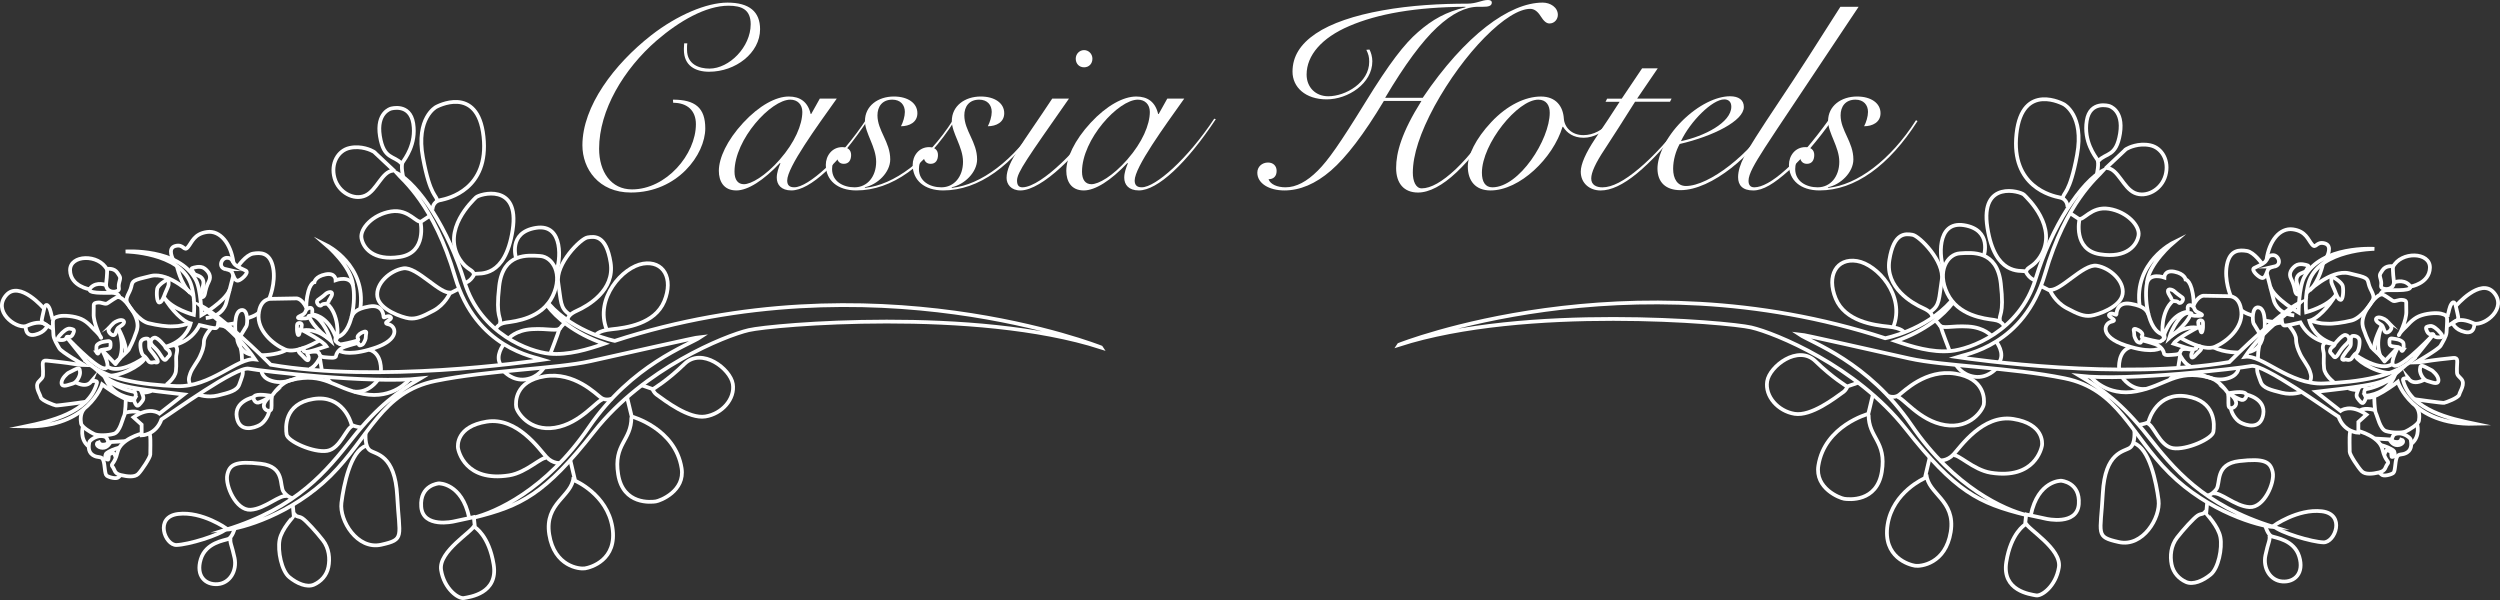 <?xml version="1.0" encoding="UTF-8"?>
<svg id="Ebene_2" data-name="Ebene 2" xmlns="http://www.w3.org/2000/svg" viewBox="0 0 1324.76 317.94">
  <rect x="0" y="0" width="1324.76" height="317.94" fill="#333333" stroke="none"/>
  <defs>
    <style>
      .cls-1 {
        fill: #fff;
      }

      .cls-2 {
        stroke-linejoin: round;
      }

      .cls-2, .cls-3 {
        fill: none;
        stroke: #fff;
        stroke-width: 2px;
      }

      .cls-3 {
        stroke-miterlimit: 10;
      }
    </style>
  </defs>
  <g id="Ebene_1-2" data-name="Ebene 1">
    <g>
      <g>
        <path class="cls-1" d="M375.81,38.02c-7.33,0-13.41-3.18-13.41-11.61v-.83l.14-2.63h1.66c-.14,1.11-.14,1.66-.14,2.21v1.24c0,7.88,6.64,9.95,11.89,9.95,10.51,0,21.84-11.47,21.84-23.5,0-7.74-4.7-9.82-11.75-9.82-12.03,0-26.13,8.16-38.02,18.39-17.56,15.21-30.55,37.05-30.55,57.37,0,12.3,6.36,21.57,17.42,21.57,18.11,0,33.87-18.52,33.87-34.56,0-7.33-4.7-11.34-12.03-11.34l-.14-1.66c11.75,0,17.14,4.29,17.14,15.21,0,13.82-14.65,34.01-39.4,34.01-17.14,0-25.71-12.58-25.71-25.02,0-20.74,16.87-42.99,36.5-58.34,13.69-10.65,29.31-17.28,40.37-17.28,11.61,0,17.28,4.84,17.28,14.1,0,12.58-13,22.53-26.96,22.53Z"/>
        <path class="cls-1" d="M429.86,60.41l4.56-8.16h8.99c-10.51,14.79-26.27,36.36-26.27,43.41,0,2.35,1.11,3.59,3.73,3.59,7.33,0,24.33-15.07,38.43-36.36l.83.28c-15.48,23.36-30.83,37.74-40.78,37.74-5.39,0-7.74-3.04-7.74-6.77,0-2.63.97-5.25,1.94-7.6l-.28-.14c-8.71,9.26-17,14.52-23.09,14.52-6.77,0-9.26-4.98-9.26-10.37,0-6.77,4.29-16.17,12.86-25.44,8.57-9.26,17.42-13.96,24.19-13.96,5.94,0,10.09,2.76,11.61,9.26h.28ZM413.27,84.47c7.88-8.99,11.89-18.39,11.89-25.16,0-4.01-2.63-6.5-6.36-6.5-10.23,0-29.58,21.01-29.58,38.16,0,4.29,1.8,6.64,4.98,6.64,3.73,0,11.2-4.15,19.08-13.13Z"/>
        <path class="cls-1" d="M477.42,66.91c1.11-2.07,2.07-5.25,2.07-7.6,0-3.73-2.35-6.5-6.64-6.5-5.39,0-7.88,3.73-7.88,8.29,0,8.16,6.77,14.1,6.77,23.36,0,6.91-6.77,13.41-13.55,14.79l.28.28c15.07-1.52,32.76-14.38,46.45-35.81l.83.42c-15.07,23.64-33.18,36.77-51.98,36.77-9.95,0-16.17-5.39-16.17-13.55,0-4.84,3.32-9.4,8.71-9.4,2.76,0,4.7,1.38,4.7,4.15s-1.24,4.7-3.87,4.7c-2.07,0-3.18-1.24-3.59-2.9-2.07,1.11-2.63,3.46-2.63,5.67,0,6.5,5.81,9.68,11.89,9.68,6.77,0,11.47-5.67,11.47-13.55s-5.94-15.21-5.94-21.57c0-8.02,6.91-13,15.35-13,7.33,0,12.44,3.46,12.44,8.85,0,4.84-4.29,6.91-8.71,6.91Z"/>
        <path class="cls-1" d="M523.45,66.91c1.11-2.07,2.07-5.25,2.07-7.6,0-3.73-2.35-6.5-6.64-6.5-5.39,0-7.88,3.73-7.88,8.29,0,8.16,6.77,14.1,6.77,23.36,0,6.91-6.77,13.41-13.55,14.79l.28.28c15.07-1.52,32.76-14.38,46.45-35.81l.83.42c-15.07,23.64-33.18,36.77-51.98,36.77-9.95,0-16.17-5.39-16.17-13.55,0-4.84,3.32-9.4,8.71-9.4,2.76,0,4.7,1.38,4.7,4.15s-1.24,4.7-3.87,4.7c-2.07,0-3.18-1.24-3.59-2.9-2.07,1.11-2.63,3.46-2.63,5.67,0,6.5,5.81,9.68,11.89,9.68,6.77,0,11.47-5.67,11.47-13.55s-5.94-15.21-5.94-21.57c0-8.02,6.91-13,15.34-13,7.33,0,12.44,3.46,12.44,8.85,0,4.84-4.29,6.91-8.71,6.91Z"/>
        <path class="cls-1" d="M566.44,52.26c-22.12,31.66-27.51,39.12-27.51,43.41,0,2.35.83,3.59,2.9,3.59,10.23-.14,31.8-22.53,39.81-35.94l1.11.69c-10.51,16.73-30.55,36.91-42.03,36.91-4.98,0-7.33-3.32-7.33-6.64,0-8.29,8.43-18.11,24.19-42.03h8.85ZM574.46,35.67c-2.63,0-4.42-1.94-4.42-4.56s2.07-4.56,4.42-4.56,4.42,1.94,4.42,4.56-1.8,4.56-4.42,4.56Z"/>
        <path class="cls-1" d="M613.99,60.41l4.56-8.16h8.99c-10.51,14.79-26.27,36.36-26.27,43.41,0,2.35,1.11,3.59,3.73,3.59,7.33,0,24.33-15.07,38.43-36.36l.83.28c-15.48,23.36-30.83,37.74-40.78,37.74-5.39,0-7.74-3.04-7.74-6.77,0-2.63.97-5.25,1.93-7.6l-.28-.14c-8.71,9.26-17,14.52-23.09,14.52-6.77,0-9.26-4.98-9.26-10.37,0-6.77,4.29-16.17,12.86-25.44,8.57-9.26,17.42-13.96,24.19-13.96,5.95,0,10.09,2.76,11.61,9.26h.28ZM597.41,84.47c7.88-8.99,11.89-18.39,11.89-25.16,0-4.01-2.63-6.5-6.36-6.5-10.23,0-29.58,21.01-29.58,38.16,0,4.29,1.8,6.64,4.98,6.64,3.73,0,11.2-4.15,19.08-13.13Z"/>
        <path class="cls-1" d="M785.97,3.59h-2.63c-6.64,0-13.82,3.46-21.84,10.92-7.88,7.33-17.14,19.77-27.51,37.33h19.91c22.53-33.32,46.04-50.46,63.59-50.46,4.01,0,8.02,2.49,8.02,6.5,0,2.35-1.8,4.56-4.42,4.56-1.66,0-3.04-1.24-4.7-3.87-1.66-2.63-3.46-3.87-5.53-3.87-5.81,0-14.38,5.25-24.19,15.21-9.26,9.4-18.8,22.26-26.54,36.36-7.6,14.1-11.47,25.85-11.47,35.25,0,4.42,1.52,8.29,4.7,8.29,4.84,0,10.92-3.46,18.11-10.23,7.19-6.91,14.1-15.76,20.6-26.54l1.24.55c-6.77,11.34-13.96,20.6-21.57,27.79-7.33,6.91-14.38,10.65-20.32,10.65-7.46,0-11.61-4.84-11.61-13s2.9-18.8,13.41-35.53h-19.91c-10.51,17.56-19.91,29.86-28.06,36.91-8.16,7.05-16.45,10.51-24.61,10.51s-14.38-3.73-14.38-9.4c0-3.18,2.49-5.39,5.67-5.39,2.76,0,4.56,1.8,4.56,4.42,0,2.9-1.66,4.42-4.29,4.42.97,2.76,4.7,4.29,8.99,4.29,5.67,0,11.34-3.04,17.14-8.85,5.39-5.39,11.47-13.96,25.02-35.94,13-21.15,20.88-31.24,28.06-37.46,7.6-6.64,14.93-10.78,25.16-13.13v-.28c-26.41.14-46.59,3.73-61.66,10.23-14.52,6.22-22.53,15.48-22.53,25.71,0,6.64,4.7,11.47,11.47,11.47,9.26,0,21.7-7.33,21.7-18.25,0-2.76-.42-4.01-1.52-6.36l1.66-.14c.83,1.52,1.52,3.87,1.52,6.22,0,11.75-12.86,20.18-24.19,20.18s-18.11-6.5-18.11-14.65,4.15-14.65,12.3-20.18,20.6-9.68,35.25-12.3c15.21-2.77,31.11-3.59,45.07-3.59,4.98,0,7.74-1.94,10.92-1.94.97,0,2.07.28,2.07,1.38,0,1.94-2.21,2.21-4.56,2.21Z"/>
        <path class="cls-1" d="M853.7,64.15l1.11.69c-4.42,4.98-10.23,8.16-15.62,8.16s-8.85-2.49-10.92-5.81h-.28c-4.98,16.59-22.67,33.73-38.16,33.73-7.88,0-12.03-4.98-12.03-12.72,0-5.81,4.01-14.52,12.44-23.5,8.43-8.99,18.11-13.55,26.27-13.55s11.75,5.39,12.17,11.61c.28,4.56,4.01,8.85,10.37,8.85,5.39,0,10.23-2.76,14.65-7.46ZM821.21,59.72c0-3.87-1.8-6.91-6.08-6.91-10.92,0-29.86,23.36-29.86,38.71,0,4.84,1.8,7.74,5.53,7.74,14.24,0,30.41-25.3,30.41-39.54Z"/>
        <path class="cls-1" d="M870.15,36.22h8.29l-10.92,16.04h18.25l-.83,1.66h-18.52c-6.08,9.68-11.47,18.11-16.17,25.3-4.7,7.05-7.05,12.17-7.05,15.35,0,3.46,2.76,4.7,5.94,4.7,5.12,0,11.47-3.32,19.35-9.95s15.76-15.34,24.05-26.13l.83.55c-19.91,25.58-34.28,37.19-45.21,37.19-5.67,0-10.51-3.73-10.51-9.95,0-4.01,2.63-9.95,7.6-17.42,5.12-7.6,9.26-13.69,13-19.63h-7.46l.83-1.66h7.74l10.78-16.04Z"/>
        <path class="cls-1" d="M890.06,76.31c-2.07,3.73-3.46,8.57-3.46,13.13,0,5.39,2.35,9.12,6.77,9.12,12.3,0,34.15-17,45.34-35.39l1.11.69c-10.64,17.97-32.76,36.91-49.35,36.91-7.74,0-12.17-4.15-12.17-11.47,0-6.36,4.15-16.31,12.86-25.02,8.85-8.85,18.52-13.27,25.58-13.27,4.56,0,7.33,1.94,7.33,5.67,0,7.33-16.17,15.48-34.01,19.63ZM917.43,56.54c0-2.63-1.52-3.87-3.73-3.87-6.36,0-17.97,11.61-22.95,22.12,12.17-2.49,26.68-9.82,26.68-18.25Z"/>
        <path class="cls-1" d="M984.89,3.59c-27.37,41.2-44.1,65.94-49.77,74.79-5.39,8.43-8.57,13.82-8.57,17.42,0,2.21.97,3.46,3.04,3.46,4.01,0,9.68-3.04,16.73-9.4,7.19-6.36,14.79-15.35,22.95-26.68l1.52.55c-7.6,10.65-15.35,19.77-22.95,26.68-7.74,6.91-13.55,10.51-18.8,10.51-5.67,0-8.02-2.77-8.02-7.05,0-3.18,1.11-6.77,3.18-10.78,2.07-4.15,8.16-13.69,18.39-29.03,10.23-15.21,21.15-32.35,32.63-50.46h9.68Z"/>
        <path class="cls-1" d="M987.79,66.91c1.11-2.07,2.07-5.25,2.07-7.6,0-3.73-2.35-6.5-6.64-6.5-5.39,0-7.88,3.73-7.88,8.29,0,8.16,6.77,14.1,6.77,23.36,0,6.91-6.77,13.41-13.55,14.79l.28.28c15.07-1.52,32.76-14.38,46.45-35.81l.83.42c-15.07,23.64-33.18,36.77-51.98,36.77-9.95,0-16.17-5.39-16.17-13.55,0-4.84,3.32-9.4,8.71-9.4,2.77,0,4.7,1.38,4.7,4.15s-1.24,4.7-3.87,4.7c-2.07,0-3.18-1.24-3.59-2.9-2.07,1.11-2.63,3.46-2.63,5.67,0,6.5,5.81,9.68,11.89,9.68,6.77,0,11.47-5.67,11.47-13.55s-5.94-15.21-5.94-21.57c0-8.02,6.91-13,15.35-13,7.33,0,12.44,3.46,12.44,8.85,0,4.84-4.29,6.91-8.71,6.91Z"/>
      </g>
      <g>
        <g>
          <path class="cls-3" d="M741.35,182.69s120.73-48.06,257.63-3.46c0,0,21.07-4.04,35-19.64.4,0,.68.2.86.87-4.97,6.48-14.2,14.75-30.25,20.31,8.59,2.94,19.03,6.18,29.14,5.23,10.11-.95,36.43-10.27,44.91-38.1,8.48-27.83,24.17-51.71,36.24-57.94-3.55,4.02-20.06,17.03-31.21,55.17-11.14,38.14-42.29,42.66-46.65,44.08,8.41,1.24,87.37,12.43,144.29,2.65,13.35-13.52,31.66-29.37,37.84-31.63-2.91,2.78-19.84,14.27-29.56,28.82,9.25-1.2,23.44,14.94,41.68,14.17,18.24-.77,38.45-3.35,48.77-14-17,13.27-9.32,13.49-52.71,18.4,4.67,3.66,12.92,10.12,12.92,10.12,0,0,5.13-4.1,13.77,1.98l-4.31,3.89-.02,5.7s-7.57-.21-10.49-8.5c-5.8-3.61-39.66-28.16-46.25-26.87-6.58,1.29-64.82,8.07-90.87,5.24,11.64,6.9,22.39,14.55,35.96,31.71,13.58,17.16,29.12,36.76,66.95,48.41-7.86-.48-34.73-8.02-55.37-28.55-20.64-20.53-27.09-44.49-55.58-50.28-28.49-5.79-63.84-6.42-82.09-10.47-18.25-4.04-55.58-12.59-58.56-12.85,6.56,4.41,36.49,14.46,59.41,47.99,22.92,33.53,49.72,44.98,61.01,47.8-25.38-6.3-37.62-12.29-63.92-45.69-26.3-33.4-69.36-50.81-81.87-53.71-12.51-2.9-120.17-12.24-186.67,9.16Z"/>
          <path class="cls-3" d="M984.95,202.67l-5.59,1.94-.57.2s-7.63-4.5-16.79-13.43c-9.16-8.92-24.29,2.67-25.57,10.67-1.28,8,5.81,15.84,14.54,17.24,8.72,1.4,21.19-8.22,26.04-11.72,1.1-.81,1.89-2.51,1.89-2.51"/>
          <path class="cls-3" d="M992.47,209.09l-2.45,10.22s-23.07,6.22-26.45,27.37c-1.94,12.14,11.33,17.25,13.65,17.62,2.33.37,17.36,1.96,19.96-14.32,2.61-16.28-7.05-17.74-7-30.27"/>
          <path class="cls-3" d="M1022.57,242.42l-2.3,9.77-.27,1.16s-16.96,7.2-19.75,24.65c-2.79,17.45,11.64,21.33,14.55,21.79,2.91.47,16.19-.99,18.9-17.92,2.71-16.94-12.19-20.03-12.86-30.47"/>
          <path class="cls-3" d="M1073.64,272.89l-.53,5.08s-7.49,4.39-9.96,19.8c-2.47,15.41,12.76,17.14,15.72,17.73,2.96.59,10.55-4.87,12.14-14.83,1.6-9.96-16.86-20.45-17.58-23.62"/>
          <path class="cls-3" d="M1072.85,272.44l11.46,2.47s16.43,3.79,17.25-7.82c.82-11.61-9.35-12.35-9.35-12.35,0,0-12.19-.24-16.07,18.15"/>
          <path class="cls-3" d="M1027.69,243.92s3.96.67,7.56-3.22c3.61-3.9,15.45-21.27,31.62-18.68,16.17,2.59,15.4,12.79,15.19,14.07s-3.73,18.15-27.17,14.4c-9.2-1.47-17.48-10.29-19.86-9.15"/>
          <path class="cls-3" d="M1000.53,209.84s3.14,1.34,5.75-.52c2.61-1.86,14.15-13.84,29.88-11.32,15.74,2.52,15.47,13.74,15.06,16.32-.41,2.58-6.83,13.11-20.54,10.91-13.7-2.2-22.4-14.92-25.55-15.02"/>
          <path class="cls-3" d="M1009.02,176.16s-.86-2.32-8.45-3.09-22.82-2.76-27.82-14.86c-5-12.1.44-21.63,11.24-19.9,10.79,1.73,25.8,18.39,19.29,34.91"/>
          <path class="cls-3" d="M1023.88,168.4s.44-1.21-1.12-2.79c-.71-.72-1.85-1.52-3.63-2.32-5.69-2.53-20.31-10.75-17.93-25.58,2.38-14.83,8.65-13.88,12.25-13.3s17.09,14.09,15.5,24.01c-1.59,9.92-.86,13.39-6.05,16.81"/>
          <path class="cls-3" d="M1061.98,173.12s-.39-2.92-5.43-3.61c-5.03-.69-18.94-2.2-24.65-14.01-5.71-11.82.1-20.84,6.65-21.25,6.55-.4,19.63-1.78,21.67,15.89,2.04,17.66-1.33,15.97-.38,20.09"/>
          <path class="cls-3" d="M1051.26,135.5s4.54-13.75-10.53-16.16c-15.07-2.41-12.89,18.29-10.69,23.04"/>
          <path class="cls-3" d="M1078.47,148.43s-2.74-.08-5.2-4.72c-2.76-.44-16.18,2.33-20.15-23.14-3.97-25.46,17.68-19.16,19.41-17.39s18.35,17.18,8.71,32.64c-3.89,6.16-7.39,5.49-7.55,8.23"/>
          <path class="cls-3" d="M1025.74,169.94s2.72,2.82,2.89,3.82,4.38,11.96,4.38,11.96"/>
          <path class="cls-3" d="M1055.27,177.99s-3.67-4.46-12.42-4.97-13.3,1.36-15.02-.66"/>
          <path class="cls-3" d="M1057.88,181.13s4.8,6.14,1.47,10.84"/>
          <path class="cls-3" d="M1057.68,195.39s-4.41,5.17-11.31,4.25c-6.9-.92-9.85-6.28-9.85-6.28"/>
          <path class="cls-3" d="M1081.48,151.56l4.96,2.53s2.49,5.84,8.6,9.13,9.26,4.54,12.92,4.08,15.72-4.6,16.82-11.45c1.1-6.85-6.64-13.91-13.77-15.05s-19.81,14.32-25.22,12.7"/>
          <path class="cls-3" d="M1097.08,113.04l4.14,2.73.69.45s-3.55,16.21,10.87,18.52c14.42,2.31,19.65-5.02,20.45-10s-5.96-12.53-15.64-14.08-13.53,6.76-16.27,5.18"/>
          <path class="cls-3" d="M1095.59,109.78s.18-4.28-4.1-5.13c-4.28-.85-25.98-5.73-22.95-33.71,3.03-27.98,25.15-15.65,25.15-15.65,0,0,10.82,5.76,6.96,26.73-3.86,20.97-7.44,19.94-7.47,22.9"/>
          <path class="cls-3" d="M1111.12,92.35s1.35-5.97.24-7.77c-1.11-1.8-7.35-9.63-5.59-20.58s11.88-7.83,11.88-7.83c0,0,7.77,2.08,5.77,14.57-2,12.48-7.38,10.11-11.37,14.45"/>
          <path class="cls-3" d="M1115.64,89.34l.63-.59,9.64-9.06s-.08-.18.97-.8,6.33-3.24,12.55-1.9c6.22,1.33,10.2,8.23,8.07,15.94-2.13,7.71-10.31,11.99-16.36,9.29-6.05-2.7-8.76-12.7-14.55-13.18"/>
          <path class="cls-3" d="M1130.98,228.01s.78,7.15-2.32,9.26c-3.1,2.11-13.25,2.2-14.38,24.16s-4.2,22.96,8.47,25.81c12.67,2.85,22.26-12.84,21.08-22.2-1.18-9.36-4.83-27.54-13.06-30.2"/>
          <path class="cls-3" d="M1133.3,225.14s5.02-.71,5.28-1.86c.26-1.15,4.61-15.74,20.17-13.25,15.56,2.49,14.72,15.18,14.13,18.82-.58,3.63-14.3,9.79-21.47,8.64-7.17-1.15-10.23-12.73-13.7-13.23"/>
          <path class="cls-3" d="M1169.62,262.6s2.34-.17,4.8-3.3c2.46-3.13-.97-13.46,12.24-14.98,13.22-1.52,16.5.35,17.67,5.91,1.18,5.56-4.6,18.95-12.36,18.49-7.76-.46-15.6-8.37-19.32-7.18"/>
          <path class="cls-3" d="M1204.63,278.73s12.9-9.29,25.69-7.8c12.79,1.49,7.06,16.68.88,16.47-6.17-.21-22.67-5.09-26.57-8.67Z"/>
          <path class="cls-3" d="M1200.36,278.6s1.35,4.75,3.4,5.58,11.89,1.85,14.61,10.73c2.72,8.88-2.47,13.7-8.94,13.22-6.47-.48-10.38-7.09-8.96-13.9s2.64-8.08,2.08-10.52"/>
          <path class="cls-3" d="M1169.61,266.12s-.5,5.69-.54,5.91,6.46,6.79,7.53,12.67c1.07,5.88-1.05,16.33-5.11,19.7s-9.4,5.65-13.11,3.99c-3.7-1.66-6.72-4.82-7.63-9.27-.91-4.45-.42-9.96,2.9-14.24s8.74-10.23,10.81-11.63,3.12-.28,4.45-2.64"/>
          <path class="cls-3" d="M1107.83,199.62s8.31,10.82,24.36,7.71c16.04-3.11,20.55-11.67,38.31-7.37,4.54,1.11,8.29,5.81,9.63,7.68.34.48.53.77.53.77,0,0,6.35-1.22,8.66-.29,2.31.93.35,4.08-1.28,3.82-1.64-.26-5.42-2.45-5.42-2.45,0,0,2.83,2.6,2.26,4.74-.57,2.15-3.7,2.83-3.95.91s.12-4.92-.3-6.48"/>
          <path class="cls-3" d="M1190.48,209.08s10.25,2.09,8.82,10.55c-1.43,8.46-9.41,5.69-12.12,4.21-2.71-1.48-5-5.53-4.99-7.58"/>
          <path class="cls-3" d="M1162.17,162.79c.23-1.18.32-2.4.22-3.65-.87-10.65-4.22-11.04-4.22-11.04,0,0-.46-3.02-5.88-4.11s-5.41,3.05-5.41,3.05c0,0-7.93-2.84-9.24,3.22-1.31,6.05-.12,25.64,9.15,27.12"/>
          <path class="cls-3" d="M1150.4,178.14s7.61-4.94,10.73-12.07"/>
          <path class="cls-3" d="M1155.31,178.92s12.33,7.49,18.34,4.87c6.74-2.93,14.82-10.15,14.06-18.66-.76-8.51-6.41-8.18-6.41-8.18l-13.38-.24s-2.91-.43-5.62,5.16"/>
          <path class="cls-3" d="M1144.95,184.45s-3.87,2.86-15.79-.57c-.85-.24-1.75-.52-2.69-.83-14.15-4.62-11.55-11.8-7.56-12.62,3.99-.81-2.44-2.4-1.23-3.78s3.7.59,3.79.05.01-7.04,7.63-5.71c7.62,1.33,8.55,3.81,9.45,5.79"/>
          <path class="cls-3" d="M1122.92,195.55s-.97-9.74,6.24-11.66"/>
          <path class="cls-3" d="M1124.59,199.95s4.46,6.99,12.6,6.15"/>
          <line class="cls-3" x1="1152.32" y1="198.5" x2="1149.67" y2="201.13"/>
          <path class="cls-3" d="M1154.26,194.52l1-6.25s2.31,4.66,5.47,5.91"/>
          <path class="cls-3" d="M1164.49,197.26s7.44,4.98,14.67,3.56c7.23-1.41,7.05-5.91,7.05-5.91"/>
          <path class="cls-3" d="M1186.4,186.8s-7.65.19-13.35-2.67"/>
          <path class="cls-3" d="M1165.02,173.17s.86-.68.81.5.69,3.61,1.19,1.9c.5-1.71.33-2.56.35-4.49s-2.51-1.52-2.54-.41.84,3.49-.5,3.05-7.77-1.04-14.87,5.37c1.61-5.41,6.05-13.12,9.95-13.24,3.9-.12.17,1.3,3.64,1.48,3.47.18,4.57-.16,3.36-.95-1.22-.79-3.05-1.1-3.58-2.81-.53-1.71-2.87-2.53-3.41-1.28s.55,2.84-.97,3.04c-1.52.2-8.47,2.07-12.08,13.27-.89-1.86-1.27-13.7,5.12-19.16,2.25.36,1.94.01,3.06.94,1.12.92,3.12-1.81,1.86-2.76s-3.15-2.22-4.11-3.19-3.67-1.78-3.52-.12c.14,1.66,1.64,3.01,1.96,4.27s-.14,1.37-.14,1.37"/>
          <path class="cls-3" d="M1163.98,173.86s-10.36,5.41-12.2,8.22c3.02.93,9.47,3.36,11.2,2.88s.62-1.09.64-1.18.89-.51.89-.51c0,0,1.57.31,1.66.46s.3,1.08.28,1.3-1.47,1.61-1.47,1.61c0,0-1.19,1.12-1.9,1.93s-1.83,1.64-1.92-.06.97-1.89.76-2.65-4.62-1.33-5.69-.6-.43,2.38-3.31,2.61-6.07.78-6.23-.64c-.16-1.42-1.63-3.81-4.59-4.85-2.97-1.03-6.62-1.98-7.04-1.97s-.44,1.13-.73,1.2-1.61-.06-2.2-1.11c-.59-1.04-1.31-2.29-1.22-3.54s-1.06-3.17.89-2.6,3.42,1.89,3.49,2.85-1.21,1.44.42,1.95c1.62.5,8.32,2.16,8.96,1.85s1.84-1.21,2.23-1.68-.09-1.96-.09-1.96"/>
          <path class="cls-3" d="M1137.68,149.9c.73-10.05,13.99-21.36,13.99-21.36,0,0-21.19,10.51-17.83,33.72"/>
          <path class="cls-3" d="M1200.02,174.29s1-10.34-2.94-11.34-3.56,7.33-2.89,8.48,3.15,5.22,3.15,5.22"/>
          <line class="cls-3" x1="1204.37" y1="170.58" x2="1200.42" y2="169.95"/>
          <path class="cls-3" d="M1193.77,167.26s-4.69-1.33-6.17-3.06"/>
          <path class="cls-3" d="M1182.15,157.02s-3.69-8.47-2.1-16.64c1.6-8.17,6.72-8.02,10.57-7.4,3.85.62,8.14,6.9,8.14,6.9"/>
          <path class="cls-3" d="M1201.1,144.5l3.76,14.55s1.46,7.17,10.86,8.08"/>
          <path class="cls-3" d="M1205.32,141.23s-2.94.35-3.58,1.81c-.64,1.46-1.35,4.41-2.98,4.3s-6.23-4.28-4.28-5.31,4.08-1.73,5.67-3.12c1.6-1.38,1.3-3.74,4.35-3.7,3.05.04,4.82,5.1.81,6.02Z"/>
          <path class="cls-3" d="M1232.87,136.4s3.53-6.24-1.04-7.45c-4.58-1.21-4.47,3.21-6.66.62-2.19-2.59-3.26-7.08-10.16-8.04s-12.64,6.09-13.98,16.28"/>
          <path class="cls-3" d="M1231.04,139.46s-1.91,9.61-7.16,14.44"/>
          <path class="cls-3" d="M1209.21,168.7c-.27.66.05,3.43,1.04,3.74s5.19-.73,8.75-1.58c5.01,9.68,13.77,10.85,18.35,11.59-9.99-2.79-12.9-9.76-13.62-12.46,3.89-.78,10.2-7.1,14.11-13.86-3.89,6.16-15.81,9.32-15.81,9.32,0,0-.99-9.18,1.71-16.73,6.07-16.47,34.46-16.85,34.46-16.85,0,0-28.18-1.9-37.14,14.93-2.92,5.2-3.02,18.83-3.02,18.83,0,0-12.49-7.23-14.98-13.51"/>
          <path class="cls-3" d="M1222.47,140.54s-3.9-1.45-6.2.35-3.57,4.13-2.27,6.72c1.3,2.59,1.72,4.29,2.16,6.6.44,2.31,2.6,2.81,2.05-.26s-2.05-5.25-.81-7.44c1.24-2.19,4.08-1.88,4.64-3.21s2.34-2.31.44-2.76Z"/>
          <path class="cls-3" d="M1236.28,146.81s4.73,2.61,5.18,4.88.17,7.29-1.16,7.22c-1.33-.06-2.35-2.99-3.14-5.05s-1.86-3.73-1.76-4.83c.1-1.1-.37-1.87.88-2.22Z"/>
          <path class="cls-3" d="M1237.42,182.01s3.76-4.84,5.49-4.49c1.73.35,2.61,2.33,1.32,3.85-1.29,1.52-.69.57-2.78,2.92-2.09,2.35-3.48,6.38-4.83,4.56-1.35-1.82-2.38-1.91-1.73-3.63s1.75-1.1,2.53-3.21Z"/>
          <path class="cls-3" d="M1222.24,155.19s12.71-12.66,22.55-10.37c9.85,2.29,9.67,2.49,10.41,5.74.75,3.25,3.28,5.6,2.27,8.16-1.01,2.56-6.59,9.94-11.33,11.12-4.74,1.18-10.22,1.89-12.87,1.68-2.65-.21-2.28.3-9.17-1.63"/>
          <path class="cls-3" d="M1212.67,172.27s3.99,4.34,4.02,7.4c.03,3.05.94,5.29,2.16,7.94s4.1,6.1,5.07,8.86.98,3.62.05,6.18"/>
          <path class="cls-3" d="M1219.68,207.68s-4.79,1.88-10.52.44c-5.73-1.44-10.05-2.43-11.22-5.82-1.17-3.39-2.37-5.6-1.65-7.83"/>
          <path class="cls-3" d="M1196.45,190.42s.04-1.47.19-3.76c.14-2.29,1.14-6.84,2.49-8.68,0,0-.63,6.96-7.35,8.55"/>
          <path class="cls-3" d="M1209.34,171.05c-1.39-.1-3.76.32-4.59,1.07"/>
          <path class="cls-3" d="M1258.09,210.07s.16,7.63.92,8.95c.76,1.31,2.15,8.47,5.35,9.43s8.48,1.06,10.41.18c1.93-.88,6.72-3.77,7.02-5.66s.57-4.98-1.53-7.7"/>
          <path class="cls-3" d="M1279.58,211.56s14.58,2.06,15.5,1.91c.92-.15,7.73-2.64,8.08-4.37s3.46-5.78,1.04-8.33c-2.42-2.55-2.22-2-2.25-5.5-.03-3.51,1.02-5.88-1.94-5.6s-11.38,1.23-14.45,1.79-5.39.6-5.39.6c0,0,12.08-6.98,13.12-8.83s3.03-4.96,3.15-7.1c.12-2.14.38-6.08.28-7.32s-.71-2.07-3.31-2.64-8.03-.13-11.64,1.43c-3.61,1.57-6.26,5.11-7.04,5.76s-3.46,3.45-3.59,4.24,4.24-7.83,3.98-12.72.73-5.5-1.81-5.93c-2.54-.43-4.24,1.31-5.63.27s-4.58-3.05-5.02-3.12-2.7-.99-7.85,6.82c-5.15,7.8-2.1,11.57-1.64,13.36.46,1.79,3.1,7.21,3.45,7.78s7.26,6.83,7.26,6.83"/>
          <path class="cls-3" d="M1249.6,206.59s-1.86.41-5.03-.81"/>
          <path class="cls-3" d="M1236.65,202.46s-4.7-3.44-5.11-7.23c-.4-3.79.03-6.48-.17-8.08s-1.38-4.41.92-5.71"/>
          <path class="cls-3" d="M1249.68,228.35s11.11,2.8,12.76,9.71c1.65,6.9,4,6.23,2.7,7.81-1.3,1.58-.8,3.6-4.37,4.45s-7.36,1.28-9.23-.58-6.36-8.7-6.41-10.27-.15-8.37.03-9.46l.3-1.86"/>
          <path class="cls-3" d="M1261.48,235.77s3.49.91,5.53,2.13,1.62,1.08,1.97,2.63-1.22,1.59-1.53,1.61-.33-2.58-.33-2.58c0,0-2.28-1.62-2.81-.63-.53.99-.93,2.19-.93,2.19"/>
          <path class="cls-3" d="M1258.25,232.37l7.9.47s1.49,3.15,4.25,3.07,4.12-2.47,2.03-2.96c0,0-.43,1.27-2.15,1.3s-3.25-.67-2.69-2.07.72-2.38,3.5-2.51c2.78-.13,6.21,2.2,6.39,3.42.18,1.22.95,4.78-1.88,6.63-2.83,1.86-4.66.2-5.6,2.82-.94,2.62-.65,7.29-1.83,8.14s-5.08,1.94-6.24.79l-1.16-1.15"/>
          <path class="cls-3" d="M1250.52,217.68s1.46-2.04,8.07-.38"/>
          <path class="cls-3" d="M1280.8,224.55s2.03,6.56-2.96,10.6"/>
          <path class="cls-3" d="M1285.32,200.87c-7.3,4.12-9.22-.62-9.22-.62.82.92-3.48-.87-2.64,1.56,4.36,15.61,25.04,20.12,37.74,22.74-33.16.8-40.58-22.24-40.58-22.24,0,0-15.16,11.68-17.17,7.53,6.88-.98,12.29-3.61,15.52-10.73,0,0-6.11,5.55-15.77,7.21"/>
          <path class="cls-3" d="M1288.67,196.26s-.37-.21-3.18-1.63-2.97-.92-3.15,1.14,1.79,5.58,3.87,6.1c2.08.52,5.81,2.39,5.93-.28s-3.47-5.33-3.47-5.33Z"/>
          <path class="cls-3" d="M1261.35,188.56c-2.98-7.46.91-16.36.91-16.36,0,0-4.99,9.03-4.1,13.39"/>
          <path class="cls-3" d="M1264.11,169.43s3.76,3.04,3.05,4.73-2.95,3.04-3.67,1.06c-.73-1.98-.82-2.81-2.4-3.66s-2.96-2.49-1.42-3.21,4.45,1.09,4.45,1.09Z"/>
          <path class="cls-3" d="M1253.28,209.47c-.03-.06-.64-1.04-.42-2.05s1.22-1.93.47-2.44-2.89-.61-3.48,1.05c-.59,1.66-1.73,3.37-.6,4.93,1.13,1.56,2.42,3.28,3.17,2.38s1.7-2.47.85-3.87Z"/>
          <path class="cls-3" d="M1289.43,177.29s.34,1.43,2.34,1.49,3.39-.02,1.49-2.3c-1.91-2.28-4.12-4.05-5.63-3.73s-2.41.32-1.94,1.81,1.21,2.5,2.1,2.54,1.36-.36,1.64.19Z"/>
          <path class="cls-3" d="M1273.57,185.34c.1-.15.32-3.19-.16-3.87s-2.12-1.64-3.74-1.79-3.43-1-3.48.78c-.06,1.78-.15,2.59,1.25,2.96,1.39.37,3.75.3,4.45,1.09s.7,2.35,1.69.83Z"/>
          <path class="cls-2" d="M1279.34,189.9l10.09-12.61s-14.76,15.64-19.67,16.49.92-9.68.92-9.68l-7.12,7.45-2.56-3.34"/>
          <path class="cls-2" d="M1242.96,190.46s-3.3,1.26-1.11-2.12c2.18-3.38,3.44-4.03,3.78-5.43.34-1.4-.41-4.65,1-4.87s3.18.4,3.6,1.96c.42,1.56-.19,6.08-1.49,6.99-.4.28-.71.55-.98.82-.61.62-1,1.28-1.66,2.18-.95,1.3-3.13.47-3.13.47Z"/>
          <path class="cls-2" d="M1267.58,192.92s-5.09,4.78-19.6-4.97c-.36,2.25,9.36,8.98,18.1,9.74"/>
          <path class="cls-2" d="M1268.47,149.7s4.89-2.12,8.21,1.32-7.8,2.63-11.32,2.73c-3.52.11-3.85,2.14-3.85,2.14"/>
          <path class="cls-2" d="M1267.99,141.13s-3.62-.73-5.48,2.03-1.58,2.43-.86,5.38c.72,2.95-.95,3.58,1.38,4.4s6.02-.32,5.46-4.31c-.55-4-.51-7.49-.51-7.49Z"/>
          <path class="cls-2" d="M1277.35,151.87s10.04-1.6,10.27-9.99c.23-8.39-15.28-8.91-19.63-.37"/>
          <path class="cls-2" d="M1296.79,172.66s1.46-.67,2.91-1.49c1.4-.78,2.8-1.7,2.9-2.28.19-1.17-.72-3.89-1.07-5.9s-1.16-3.91-2.43-2.07c-1.26,1.84-1.49,4.64-1.82,5.33s-.28,1.75-.28,1.75"/>
          <path class="cls-2" d="M1311.12,171.52s.51,5.67-4.96,4.42-6.46-4.78-6.46-4.78c0,0,1.22-1.58,4.5-1.58s6.92,1.93,6.92,1.93Z"/>
          <path class="cls-2" d="M1301.36,162.18s13.04-15.34,20.15-7.12-4.43,17.41-10.39,16.45"/>
        </g>
        <g>
          <path class="cls-3" d="M583.41,184.09s-120.73-48.06-257.63-3.46c0,0-21.07-4.04-35-19.64-.4,0-.68.2-.86.87,4.97,6.48,14.2,14.75,30.25,20.31-8.59,2.94-19.03,6.18-29.14,5.23-10.11-.95-36.43-10.27-44.91-38.1-8.48-27.83-24.17-51.71-36.24-57.94,3.55,4.02,20.06,17.03,31.21,55.17,11.14,38.14,42.29,42.66,46.65,44.08-8.41,1.24-87.37,12.43-144.29,2.65-13.35-13.52-31.66-29.37-37.84-31.63,2.91,2.78,19.84,14.27,29.56,28.82-9.25-1.2-23.44,14.94-41.68,14.17-18.24-.77-38.45-3.35-48.77-14,17,13.27,9.32,13.49,52.71,18.4-4.67,3.66-12.92,10.12-12.92,10.12,0,0-5.13-4.1-13.77,1.98l4.31,3.89.02,5.7s7.57-.21,10.49-8.5c5.8-3.61,39.66-28.16,46.25-26.87,6.58,1.29,64.82,8.07,90.87,5.24-11.64,6.9-22.39,14.55-35.96,31.71-13.58,17.16-29.12,36.76-66.95,48.41,7.86-.48,34.73-8.02,55.37-28.55,20.64-20.53,27.09-44.49,55.58-50.28,28.49-5.79,63.84-6.42,82.09-10.47,18.25-4.04,55.58-12.59,58.56-12.85-6.56,4.41-36.49,14.46-59.41,47.99-22.92,33.53-49.72,44.98-61.01,47.8,25.38-6.3,37.62-12.29,63.92-45.69,26.3-33.4,69.36-50.81,81.87-53.71,12.51-2.9,120.17-12.24,186.67,9.16Z"/>
          <path class="cls-3" d="M339.81,204.08l5.59,1.94.57.2s7.63-4.5,16.79-13.43c9.16-8.92,24.29,2.67,25.57,10.67,1.28,8-5.81,15.84-14.54,17.24-8.72,1.4-21.19-8.22-26.04-11.72-1.1-.81-1.89-2.51-1.89-2.51"/>
          <path class="cls-3" d="M332.28,210.5l2.45,10.22s23.07,6.22,26.45,27.37c1.94,12.14-11.33,17.25-13.65,17.62-2.33.37-17.36,1.96-19.96-14.32-2.61-16.28,7.05-17.74,7-30.27"/>
          <path class="cls-3" d="M302.19,243.82l2.3,9.77.27,1.16s16.96,7.2,19.75,24.65c2.79,17.45-11.64,21.33-14.55,21.79-2.91.47-16.19-.99-18.9-17.92-2.71-16.94,12.19-20.03,12.86-30.47"/>
          <path class="cls-3" d="M251.11,274.29l.53,5.08s7.49,4.39,9.96,19.8c2.47,15.41-12.76,17.14-15.72,17.73-2.96.59-10.55-4.87-12.14-14.83-1.6-9.96,16.86-20.45,17.58-23.62"/>
          <path class="cls-3" d="M251.91,273.85l-11.46,2.47s-16.43,3.79-17.25-7.82c-.82-11.61,9.35-12.35,9.35-12.35,0,0,12.19-.24,16.07,18.15"/>
          <path class="cls-3" d="M297.07,245.32s-3.96.67-7.56-3.22c-3.61-3.9-15.45-21.27-31.62-18.68-16.17,2.59-15.4,12.79-15.19,14.07s3.73,18.15,27.17,14.4c9.2-1.47,17.48-10.29,19.86-9.15"/>
          <path class="cls-3" d="M324.23,211.25s-3.14,1.34-5.75-.52c-2.61-1.86-14.15-13.84-29.88-11.32-15.74,2.52-15.47,13.74-15.06,16.32.41,2.58,6.83,13.11,20.54,10.91,13.7-2.2,22.4-14.92,25.55-15.02"/>
          <path class="cls-3" d="M315.74,177.57s.86-2.32,8.45-3.09,22.82-2.76,27.82-14.86c5-12.1-.44-21.63-11.24-19.9-10.79,1.73-25.8,18.39-19.29,34.91"/>
          <path class="cls-3" d="M300.88,169.81s-.44-1.21,1.12-2.79c.71-.72,1.85-1.52,3.63-2.32,5.69-2.53,20.31-10.75,17.93-25.58-2.38-14.83-8.65-13.88-12.25-13.3s-17.09,14.09-15.5,24.01c1.59,9.92.86,13.39,6.05,16.81"/>
          <path class="cls-3" d="M262.78,174.53s.39-2.92,5.43-3.61c5.03-.69,18.94-2.2,24.65-14.01,5.71-11.82-.1-20.84-6.65-21.25-6.55-.4-19.63-1.78-21.67,15.89-2.04,17.66,1.33,15.97.38,20.09"/>
          <path class="cls-3" d="M273.5,136.9s-4.54-13.75,10.53-16.16c15.07-2.41,12.89,18.29,10.69,23.04"/>
          <path class="cls-3" d="M246.29,149.83s2.74-.08,5.2-4.72c2.76-.44,16.18,2.33,20.15-23.14,3.97-25.46-17.68-19.16-19.41-17.39s-18.35,17.18-8.71,32.64c3.89,6.16,7.39,5.49,7.55,8.23"/>
          <path class="cls-3" d="M299.01,171.35s-2.72,2.82-2.89,3.82-4.38,11.96-4.38,11.96"/>
          <path class="cls-3" d="M269.49,179.4s3.67-4.46,12.42-4.97c8.75-.51,13.3,1.36,15.02-.66"/>
          <path class="cls-3" d="M266.88,182.54s-4.8,6.14-1.47,10.84"/>
          <path class="cls-3" d="M267.08,196.8s4.41,5.17,11.31,4.25c6.9-.92,9.85-6.28,9.85-6.28"/>
          <path class="cls-3" d="M243.28,152.97l-4.96,2.53s-2.49,5.84-8.6,9.13c-6.11,3.29-9.26,4.54-12.92,4.08s-15.72-4.6-16.82-11.45c-1.1-6.85,6.64-13.91,13.77-15.05s19.81,14.32,25.22,12.7"/>
          <path class="cls-3" d="M227.68,114.44l-4.14,2.73-.69.45s3.55,16.21-10.87,18.52c-14.42,2.31-19.65-5.02-20.45-10s5.96-12.53,15.64-14.08c9.68-1.55,13.53,6.76,16.27,5.18"/>
          <path class="cls-3" d="M229.17,111.19s-.18-4.28,4.1-5.13c4.28-.85,25.98-5.73,22.95-33.71-3.03-27.98-25.15-15.65-25.15-15.65,0,0-10.82,5.76-6.96,26.73,3.86,20.97,7.44,19.94,7.47,22.9"/>
          <path class="cls-3" d="M213.63,93.76s-1.35-5.97-.24-7.77c1.11-1.8,7.35-9.63,5.59-20.58s-11.88-7.83-11.88-7.83c0,0-7.77,2.08-5.77,14.57,2,12.48,7.38,10.11,11.37,14.45"/>
          <path class="cls-3" d="M209.12,90.74l-.63-.59-9.64-9.06s.08-.18-.97-.8-6.33-3.24-12.55-1.9c-6.22,1.33-10.2,8.23-8.07,15.94,2.13,7.71,10.31,11.99,16.36,9.29,6.05-2.7,8.76-12.7,14.55-13.18"/>
          <path class="cls-3" d="M193.78,229.42s-.78,7.15,2.32,9.26c3.1,2.11,13.25,2.2,14.38,24.16s4.2,22.96-8.47,25.81c-12.67,2.85-22.26-12.84-21.08-22.2,1.18-9.36,4.83-27.54,13.06-30.2"/>
          <path class="cls-3" d="M191.45,226.55s-5.02-.71-5.28-1.86c-.26-1.15-4.61-15.74-20.17-13.25-15.56,2.49-14.72,15.18-14.13,18.82.58,3.63,14.3,9.79,21.47,8.64,7.17-1.15,10.23-12.73,13.7-13.23"/>
          <path class="cls-3" d="M155.14,264.01s-2.34-.17-4.8-3.3c-2.46-3.13.97-13.46-12.24-14.98-13.22-1.52-16.5.35-17.67,5.91-1.18,5.56,4.6,18.95,12.36,18.49,7.76-.46,15.6-8.37,19.32-7.18"/>
          <path class="cls-3" d="M120.13,280.14s-12.9-9.29-25.69-7.8c-12.79,1.49-7.06,16.68-.88,16.47,6.17-.21,22.67-5.09,26.57-8.67Z"/>
          <path class="cls-3" d="M124.4,280.01s-1.35,4.75-3.4,5.58-11.89,1.85-14.61,10.73c-2.72,8.88,2.47,13.7,8.94,13.22,6.47-.48,10.38-7.09,8.96-13.9s-2.64-8.08-2.08-10.52"/>
          <path class="cls-3" d="M155.14,267.53s.5,5.69.54,5.91-6.46,6.79-7.53,12.67c-1.07,5.88,1.05,16.33,5.11,19.7s9.4,5.65,13.11,3.99c3.7-1.66,6.72-4.82,7.63-9.27.91-4.45.42-9.96-2.9-14.24s-8.74-10.23-10.81-11.63-3.12-.28-4.45-2.64"/>
          <path class="cls-3" d="M216.92,201.03s-8.31,10.82-24.36,7.71c-16.04-3.11-20.55-11.67-38.31-7.37-4.54,1.11-8.29,5.81-9.63,7.68-.34.48-.53.77-.53.77,0,0-6.35-1.22-8.66-.29-2.31.93-.35,4.08,1.28,3.82,1.64-.26,5.42-2.45,5.42-2.45,0,0-2.83,2.6-2.26,4.74.57,2.15,3.7,2.83,3.95.91s-.12-4.92.3-6.48"/>
          <path class="cls-3" d="M134.28,210.49s-10.25,2.09-8.82,10.55c1.43,8.46,9.41,5.69,12.12,4.21,2.71-1.48,5-5.53,4.99-7.58"/>
          <path class="cls-3" d="M162.59,164.2c-.23-1.18-.32-2.4-.22-3.65.87-10.65,4.22-11.04,4.22-11.04,0,0,.46-3.02,5.88-4.11s5.41,3.05,5.41,3.05c0,0,7.93-2.84,9.24,3.22s.12,25.64-9.15,27.12"/>
          <path class="cls-3" d="M174.36,179.54s-7.61-4.94-10.73-12.07"/>
          <path class="cls-3" d="M169.45,180.33s-12.33,7.49-18.34,4.87c-6.74-2.93-14.82-10.15-14.06-18.66.76-8.51,6.41-8.18,6.41-8.18l13.38-.24s2.91-.43,5.62,5.16"/>
          <path class="cls-3" d="M179.81,185.86s3.87,2.86,15.79-.57c.85-.24,1.75-.52,2.69-.83,14.15-4.62,11.55-11.8,7.56-12.62-3.99-.81,2.44-2.4,1.23-3.78s-3.7.59-3.79.05-.01-7.04-7.63-5.71c-7.62,1.33-8.55,3.81-9.45,5.79"/>
          <path class="cls-3" d="M201.84,196.95s.97-9.74-6.24-11.66"/>
          <path class="cls-3" d="M200.17,201.36s-4.46,6.99-12.6,6.15"/>
          <line class="cls-3" x1="172.44" y1="199.9" x2="175.08" y2="202.54"/>
          <path class="cls-3" d="M170.5,195.93l-1-6.25s-2.31,4.66-5.47,5.91"/>
          <path class="cls-3" d="M160.27,198.66s-7.44,4.98-14.67,3.56c-7.23-1.41-7.05-5.91-7.05-5.91"/>
          <path class="cls-3" d="M138.36,188.21s7.65.19,13.35-2.67"/>
          <path class="cls-3" d="M159.73,174.58s-.86-.68-.81.5-.69,3.61-1.19,1.9c-.5-1.71-.33-2.56-.35-4.49s2.51-1.52,2.54-.41-.84,3.49.5,3.05,7.77-1.04,14.87,5.37c-1.61-5.41-6.05-13.12-9.95-13.24-3.9-.12-.17,1.3-3.64,1.48-3.47.18-4.57-.16-3.36-.95,1.22-.79,3.05-1.1,3.58-2.81.53-1.71,2.87-2.53,3.41-1.28s-.55,2.84.97,3.04c1.52.2,8.47,2.07,12.08,13.27.89-1.86,1.27-13.7-5.12-19.16-2.25.36-1.94.01-3.06.94-1.12.92-3.12-1.81-1.86-2.76s3.15-2.22,4.11-3.19,3.67-1.78,3.52-.12c-.14,1.66-1.64,3.01-1.96,4.27s.14,1.37.14,1.37"/>
          <path class="cls-3" d="M160.77,175.27s10.36,5.41,12.2,8.22c-3.02.93-9.47,3.36-11.2,2.88s-.62-1.09-.64-1.18-.89-.51-.89-.51c0,0-1.57.31-1.66.46s-.3,1.08-.28,1.3,1.47,1.61,1.47,1.61c0,0,1.19,1.12,1.9,1.93s1.83,1.64,1.92-.06-.97-1.89-.76-2.65,4.62-1.33,5.69-.6.43,2.38,3.31,2.61,6.07.78,6.23-.64c.16-1.42,1.63-3.81,4.59-4.85,2.97-1.03,6.62-1.98,7.04-1.97s.44,1.13.73,1.2,1.61-.06,2.2-1.11c.59-1.04,1.31-2.29,1.22-3.54s1.06-3.17-.89-2.6-3.42,1.89-3.49,2.85,1.21,1.44-.42,1.95c-1.62.5-8.32,2.16-8.96,1.85s-1.84-1.21-2.23-1.68.09-1.96.09-1.96"/>
          <path class="cls-3" d="M187.08,151.31c-.73-10.05-13.99-21.36-13.99-21.36,0,0,21.19,10.51,17.83,33.72"/>
          <path class="cls-3" d="M124.74,175.69s-1-10.34,2.94-11.34,3.56,7.33,2.89,8.48-3.15,5.22-3.15,5.22"/>
          <line class="cls-3" x1="120.39" y1="171.99" x2="124.33" y2="171.36"/>
          <path class="cls-3" d="M130.99,168.67s4.69-1.33,6.17-3.06"/>
          <path class="cls-3" d="M142.61,158.43s3.69-8.47,2.1-16.64c-1.6-8.17-6.72-8.02-10.57-7.4-3.85.62-8.14,6.9-8.14,6.9"/>
          <path class="cls-3" d="M123.65,145.91l-3.76,14.55s-1.46,7.17-10.86,8.08"/>
          <path class="cls-3" d="M119.44,142.63s2.94.35,3.58,1.81c.64,1.46,1.35,4.41,2.98,4.3s6.23-4.28,4.28-5.31-4.08-1.73-5.67-3.12c-1.6-1.38-1.3-3.74-4.35-3.7-3.05.04-4.82,5.1-.81,6.02Z"/>
          <path class="cls-3" d="M91.88,137.8s-3.53-6.24,1.04-7.45c4.58-1.21,4.47,3.21,6.66.62,2.19-2.59,3.26-7.08,10.16-8.04,6.89-.96,12.64,6.09,13.98,16.28"/>
          <path class="cls-3" d="M93.72,140.86s1.91,9.61,7.16,14.44"/>
          <path class="cls-3" d="M115.55,170.1c.27.66-.05,3.43-1.04,3.74s-5.19-.73-8.75-1.58c-5.01,9.68-13.77,10.85-18.35,11.59,9.99-2.79,12.9-9.76,13.62-12.46-3.89-.78-10.2-7.1-14.11-13.86,3.89,6.16,15.81,9.32,15.81,9.32,0,0,.99-9.18-1.71-16.73-6.07-16.47-34.46-16.85-34.46-16.85,0,0,28.18-1.9,37.14,14.93,2.92,5.2,3.02,18.83,3.02,18.83,0,0,12.49-7.23,14.98-13.51"/>
          <path class="cls-3" d="M102.28,141.95s3.9-1.45,6.2.35,3.57,4.13,2.27,6.72c-1.3,2.59-1.72,4.29-2.16,6.6-.44,2.31-2.6,2.81-2.05-.26s2.05-5.25.81-7.44c-1.24-2.19-4.08-1.88-4.64-3.21s-2.34-2.31-.44-2.76Z"/>
          <path class="cls-3" d="M88.48,148.21s-4.73,2.61-5.18,4.88-.17,7.29,1.16,7.22,2.35-2.99,3.14-5.05,1.86-3.73,1.76-4.83c-.1-1.1.37-1.87-.88-2.22Z"/>
          <path class="cls-3" d="M87.33,183.42s-3.76-4.84-5.49-4.49c-1.73.35-2.61,2.33-1.32,3.85,1.29,1.52.69.57,2.78,2.92,2.09,2.35,3.48,6.38,4.83,4.56,1.35-1.82,2.38-1.91,1.73-3.63s-1.75-1.1-2.53-3.21Z"/>
          <path class="cls-3" d="M102.52,156.6s-12.71-12.66-22.55-10.37c-9.85,2.29-9.67,2.49-10.41,5.74-.75,3.25-3.28,5.6-2.27,8.16,1.01,2.56,6.59,9.94,11.33,11.12,4.74,1.18,10.22,1.89,12.87,1.68,2.65-.21,2.28.3,9.17-1.63"/>
          <path class="cls-3" d="M112.08,173.67s-3.99,4.34-4.02,7.4c-.03,3.05-.94,5.29-2.16,7.94s-4.1,6.1-5.07,8.86-.98,3.62-.05,6.18"/>
          <path class="cls-3" d="M105.08,209.09s4.79,1.88,10.52.44c5.73-1.44,10.05-2.43,11.22-5.82,1.17-3.39,2.37-5.6,1.65-7.83"/>
          <path class="cls-3" d="M128.31,191.82s-.04-1.47-.19-3.76c-.14-2.29-1.14-6.84-2.49-8.68,0,0,.63,6.96,7.35,8.55"/>
          <path class="cls-3" d="M115.42,172.46c1.39-.1,3.76.32,4.59,1.07"/>
          <path class="cls-3" d="M66.67,211.47s-.16,7.63-.92,8.95c-.76,1.31-2.15,8.47-5.35,9.43s-8.48,1.06-10.41.18c-1.93-.88-6.72-3.77-7.02-5.66s-.57-4.98,1.53-7.7"/>
          <path class="cls-3" d="M45.17,212.96s-14.58,2.06-15.5,1.91c-.92-.15-7.73-2.64-8.08-4.37s-3.46-5.78-1.04-8.33c2.42-2.55,2.22-2,2.25-5.5.03-3.51-1.02-5.88,1.94-5.6s11.38,1.23,14.45,1.79,5.39.6,5.39.6c0,0-12.08-6.98-13.12-8.83s-3.03-4.96-3.15-7.1c-.12-2.14-.38-6.08-.28-7.32s.71-2.07,3.31-2.64,8.03-.13,11.64,1.43c3.61,1.57,6.26,5.11,7.04,5.76s3.46,3.45,3.59,4.24-4.24-7.83-3.98-12.72-.73-5.5,1.81-5.93c2.54-.43,4.24,1.31,5.63.27s4.58-3.05,5.02-3.12,2.7-.99,7.85,6.82c5.15,7.8,2.1,11.57,1.64,13.36-.46,1.79-3.1,7.21-3.45,7.78s-7.26,6.83-7.26,6.83"/>
          <path class="cls-3" d="M75.16,207.99s1.86.41,5.03-.81"/>
          <path class="cls-3" d="M88.11,203.87s4.7-3.44,5.11-7.23c.4-3.79-.03-6.48.17-8.08s1.38-4.41-.92-5.71"/>
          <path class="cls-3" d="M75.08,229.76s-11.11,2.8-12.76,9.71c-1.65,6.9-4,6.23-2.7,7.81,1.3,1.58.8,3.6,4.37,4.45s7.36,1.28,9.23-.58,6.36-8.7,6.41-10.27.15-8.37-.03-9.46l-.3-1.86"/>
          <path class="cls-3" d="M63.27,237.17s-3.49.91-5.53,2.13-1.62,1.08-1.97,2.63,1.22,1.59,1.53,1.61.33-2.58.33-2.58c0,0,2.28-1.62,2.81-.63.53.99.93,2.19.93,2.19"/>
          <path class="cls-3" d="M66.5,233.77l-7.9.47s-1.49,3.15-4.25,3.07-4.12-2.47-2.03-2.96c0,0,.43,1.27,2.15,1.3s3.25-.67,2.69-2.07-.72-2.38-3.5-2.51c-2.78-.13-6.21,2.2-6.39,3.42-.18,1.22-.95,4.78,1.88,6.63,2.83,1.86,4.66.2,5.6,2.82.94,2.62.65,7.29,1.83,8.14s5.08,1.94,6.24.79l1.16-1.15"/>
          <path class="cls-3" d="M74.24,219.09s-1.46-2.04-8.07-.38"/>
          <path class="cls-3" d="M43.96,225.96s-2.03,6.56,2.96,10.6"/>
          <path class="cls-3" d="M39.43,202.27c7.3,4.12,9.22-.62,9.22-.62-.82.92,3.48-.87,2.64,1.56-4.36,15.61-25.04,20.12-37.74,22.74,33.16.8,40.58-22.24,40.58-22.24,0,0,15.16,11.68,17.17,7.53-6.88-.98-12.29-3.61-15.52-10.73,0,0,6.11,5.55,15.77,7.21"/>
          <path class="cls-3" d="M36.09,197.66s.37-.21,3.18-1.63,2.97-.92,3.15,1.14-1.79,5.58-3.87,6.1c-2.08.52-5.81,2.39-5.93-.28s3.47-5.33,3.47-5.33Z"/>
          <path class="cls-3" d="M63.41,189.96c2.98-7.46-.91-16.36-.91-16.36,0,0,4.99,9.03,4.1,13.39"/>
          <path class="cls-3" d="M60.64,170.84s-3.76,3.04-3.05,4.73,2.95,3.04,3.67,1.06c.73-1.98.82-2.81,2.4-3.66s2.96-2.49,1.42-3.21-4.45,1.09-4.45,1.09Z"/>
          <path class="cls-3" d="M71.47,210.88c.03-.06.64-1.04.42-2.05s-1.22-1.93-.47-2.44,2.89-.61,3.48,1.05c.59,1.66,1.73,3.37.6,4.93-1.13,1.56-2.42,3.28-3.17,2.38s-1.7-2.47-.85-3.87Z"/>
          <path class="cls-3" d="M35.33,178.7s-.34,1.43-2.34,1.49-3.39-.02-1.49-2.3c1.91-2.28,4.12-4.05,5.63-3.73s2.41.32,1.94,1.81-1.21,2.5-2.1,2.54-1.36-.36-1.64.19Z"/>
          <path class="cls-3" d="M51.19,186.75c-.1-.15-.32-3.19.16-3.87s2.12-1.64,3.74-1.79,3.43-1,3.48.78c.06,1.78.15,2.59-1.25,2.96-1.39.37-3.75.3-4.45,1.09s-.7,2.35-1.69.83Z"/>
          <path class="cls-2" d="M45.42,191.3l-10.09-12.61s14.76,15.64,19.67,16.49-.92-9.68-.92-9.68l7.12,7.45,2.56-3.34"/>
          <path class="cls-2" d="M81.79,191.87s3.3,1.26,1.11-2.12c-2.18-3.38-3.44-4.03-3.78-5.43-.34-1.4.41-4.65-1-4.87s-3.18.4-3.6,1.96c-.42,1.56.19,6.08,1.49,6.99.4.28.71.55.98.82.61.62,1,1.28,1.66,2.18.95,1.3,3.13.47,3.13.47Z"/>
          <path class="cls-2" d="M57.17,194.32s5.09,4.78,19.6-4.97c.36,2.25-9.36,8.98-18.1,9.74"/>
          <path class="cls-2" d="M56.29,151.11s-4.89-2.12-8.21,1.32,7.8,2.63,11.32,2.73,3.85,2.14,3.85,2.14"/>
          <path class="cls-2" d="M56.77,142.53s3.62-.73,5.48,2.03c1.86,2.76,1.58,2.43.86,5.38-.72,2.95.95,3.58-1.38,4.4s-6.02-.32-5.46-4.31c.55-4,.51-7.49.51-7.49Z"/>
          <path class="cls-2" d="M47.41,153.28s-10.04-1.6-10.27-9.99c-.23-8.39,15.28-8.91,19.63-.37"/>
          <path class="cls-2" d="M27.96,174.06s-1.46-.67-2.91-1.49c-1.4-.78-2.8-1.7-2.9-2.28-.19-1.17.72-3.89,1.07-5.9s1.16-3.91,2.43-2.07c1.26,1.84,1.49,4.64,1.82,5.33s.28,1.75.28,1.75"/>
          <path class="cls-2" d="M13.63,172.93s-.51,5.67,4.96,4.42c5.47-1.25,6.46-4.78,6.46-4.78,0,0-1.22-1.58-4.5-1.58s-6.92,1.93-6.92,1.93Z"/>
          <path class="cls-2" d="M23.39,163.59s-13.04-15.34-20.15-7.12c-7.11,8.22,4.43,17.41,10.39,16.45"/>
        </g>
      </g>
    </g>
  </g>
</svg>